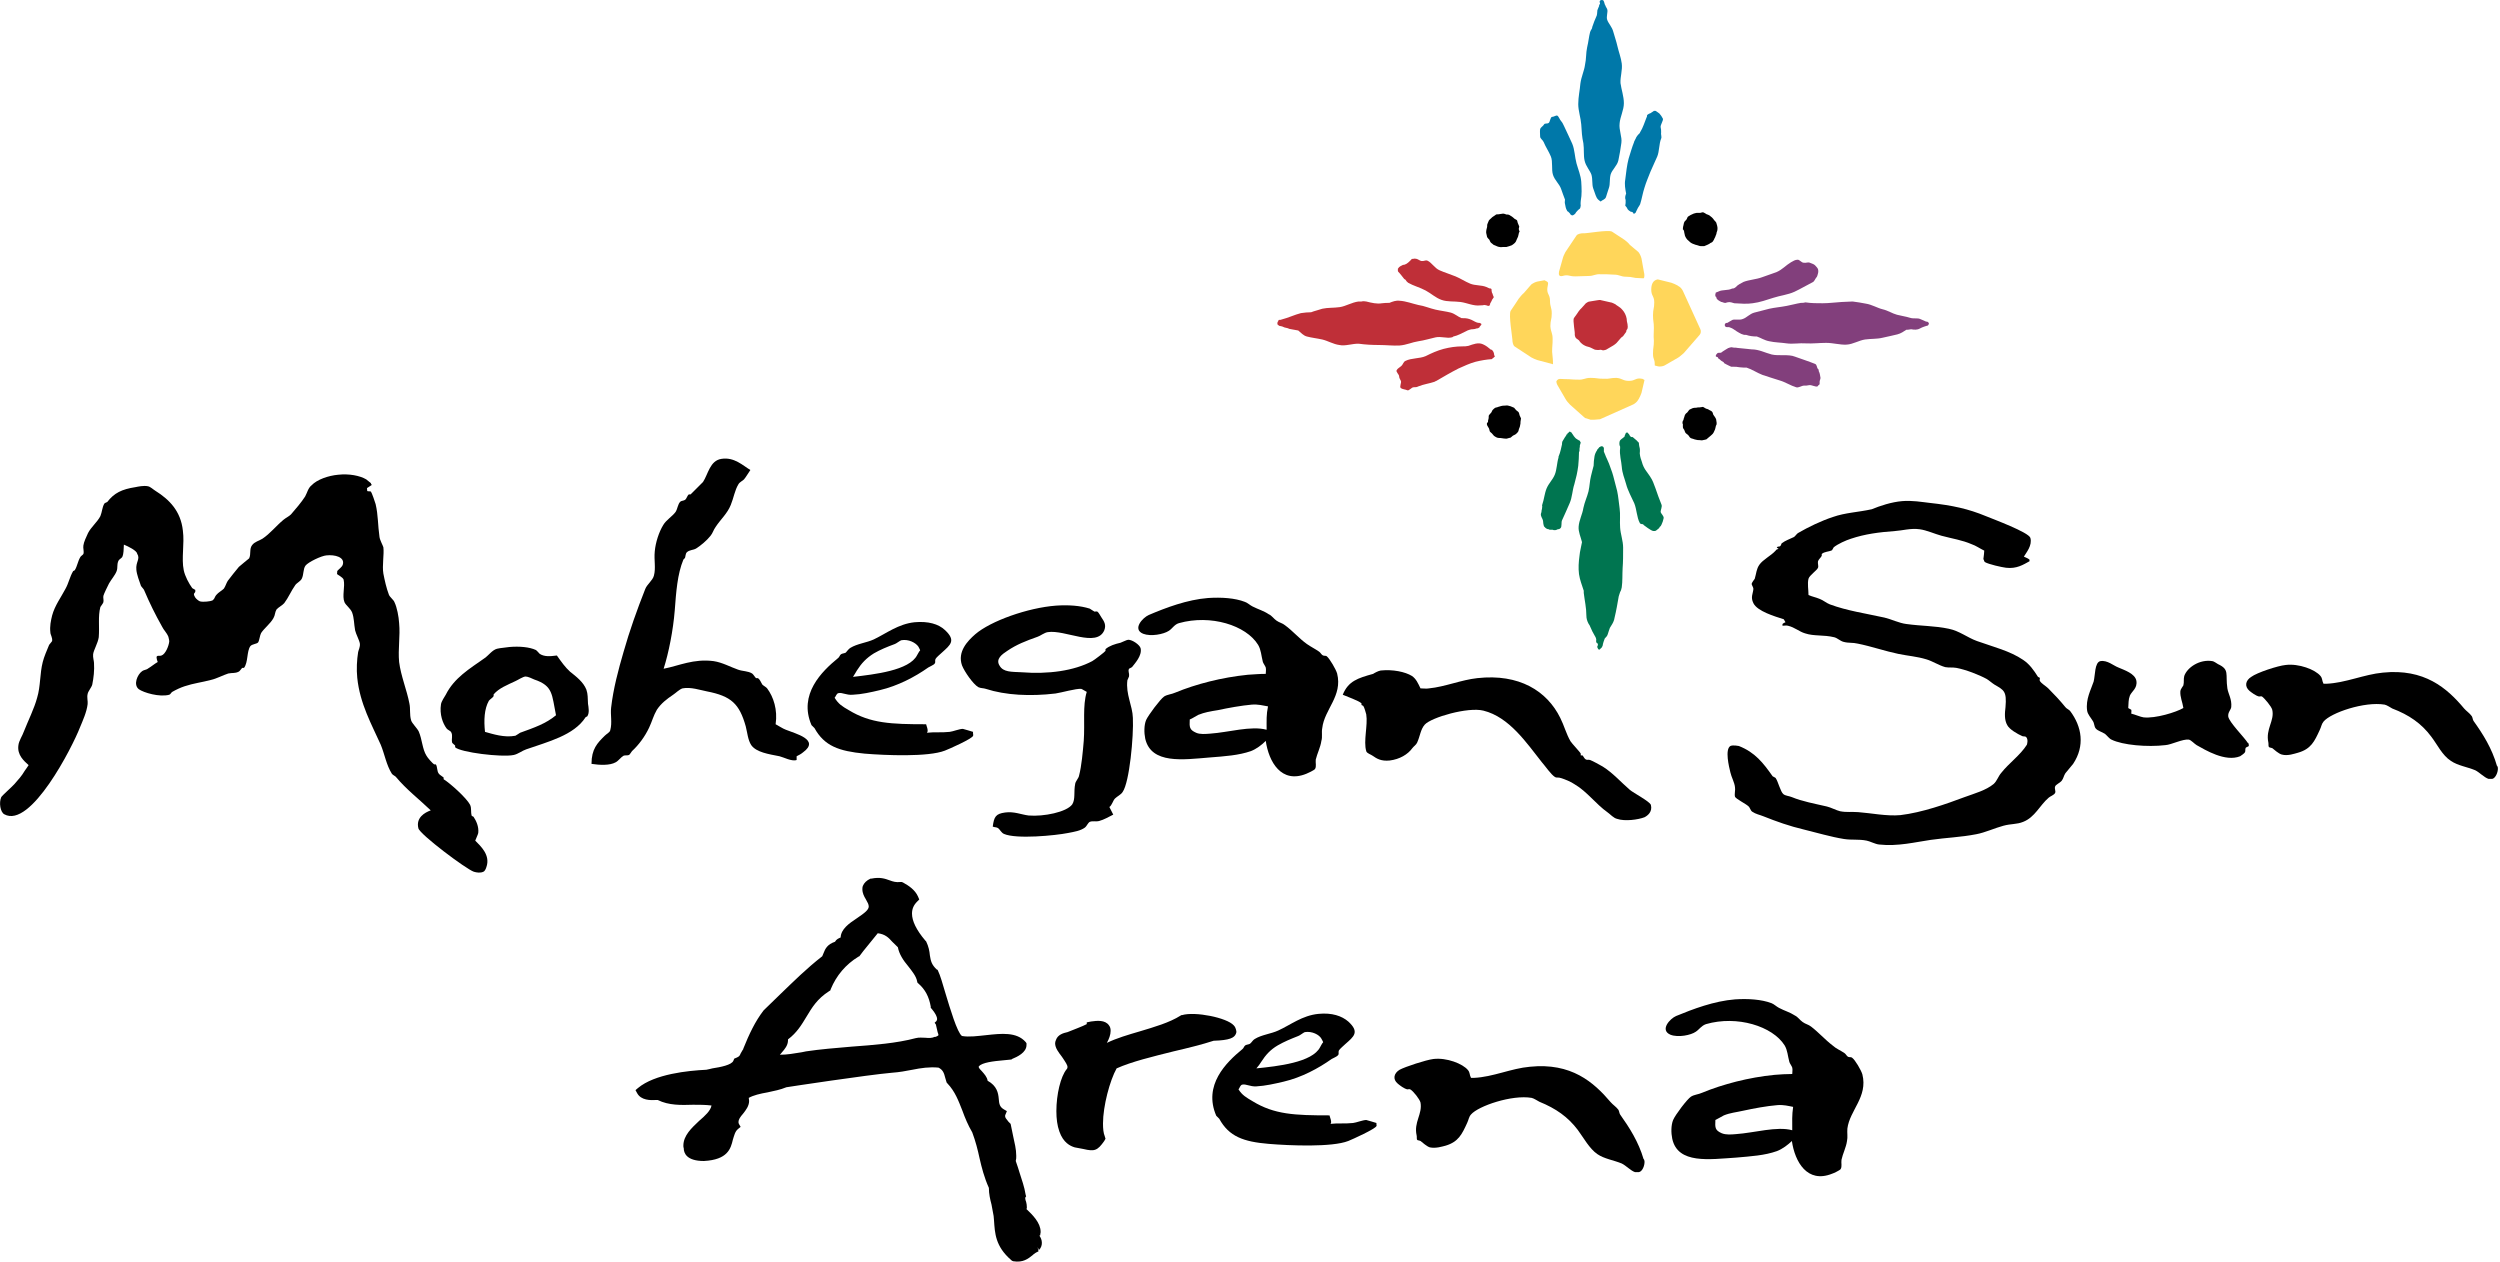 <svg version="1.2" baseProfile="tiny-ps" xmlns="http://www.w3.org/2000/svg" viewBox="0 0 200 101" width="200" height="101">
	<title>KovZpZA6taIA-svg</title>
	<style>
		tspan { white-space:pre }
		.shp0 { fill: #000000 } 
		.shp1 { fill: #ffd65a } 
		.shp2 { fill: #0078a9 } 
		.shp3 { fill: #bf2f38 } 
		.shp4 { fill: #007550 } 
		.shp5 { fill: #823f7c } 
	</style>
	<g >
		<g >
			<g >
				<path fill-rule="evenodd" class="shp0" d="M83.15 98.85C83.25 98.99 83.35 99.19 83.35 99.43C83.35 99.64 83.28 99.84 83.11 100.01C83.11 100.01 83.08 99.91 83.01 99.77C83.04 99.94 83.08 100.11 83.08 100.11C82.91 100.18 82.74 100.28 82.6 100.42C82.26 100.69 81.85 101.03 81.06 100.9L80.96 100.86L80.89 100.8C79.62 99.7 79.59 98.65 79.52 97.62L79.49 97.28L79.32 96.36C79.21 95.95 79.11 95.51 79.11 95.03C78.74 94.21 78.53 93.39 78.36 92.64C78.22 91.99 78.05 91.31 77.78 90.59C77.44 90.01 77.2 89.43 76.99 88.85C76.68 88.07 76.41 87.32 75.79 86.67L75.73 86.6L75.62 86.23C75.52 85.82 75.42 85.58 75.08 85.41C74.36 85.34 73.68 85.44 72.99 85.58C72.48 85.68 71.93 85.78 71.35 85.82C69.4 85.99 63.15 86.94 62.91 86.98C62.43 87.18 61.91 87.28 61.4 87.39C60.82 87.49 60.27 87.62 59.9 87.83C59.9 87.9 59.93 88 59.93 88.07C59.93 88.48 59.66 88.82 59.45 89.09C59.21 89.36 59.08 89.57 59.08 89.74C59.08 89.81 59.08 89.84 59.11 89.91L59.25 90.15L59.04 90.32C58.8 90.52 58.74 90.83 58.63 91.17C58.46 91.89 58.22 92.78 56.31 92.88C54.91 92.88 54.7 92.23 54.7 91.86C54.67 91.79 54.67 91.72 54.67 91.65C54.67 90.83 55.35 90.22 55.93 89.67C56.41 89.26 56.85 88.85 56.92 88.44C56.44 88.38 55.93 88.38 55.45 88.38C54.5 88.41 53.5 88.44 52.62 88C52.58 88 52.51 88 52.51 88C52.03 88.03 51.28 88.03 50.97 87.45L50.84 87.21L51.04 87.04C52.38 85.92 55.04 85.65 56.51 85.58C56.55 85.58 56.99 85.47 56.99 85.47C57.64 85.37 58.53 85.2 58.67 84.86L58.74 84.69L58.91 84.62C59.15 84.52 59.18 84.45 59.25 84.28L59.44 83.95C59.95 82.68 60.42 81.71 61.06 80.87L61.09 80.83L62.46 79.5C63.49 78.51 64.51 77.49 65.78 76.5C65.81 76.43 65.88 76.26 65.88 76.26C66.02 75.89 66.19 75.55 66.8 75.34C66.91 75.14 67.08 75.07 67.25 75C67.28 74.32 67.93 73.87 68.55 73.46C69.2 73.02 69.5 72.78 69.5 72.51C69.5 72.44 69.47 72.34 69.44 72.27L69.26 71.93C69.13 71.72 68.99 71.45 68.99 71.14C68.99 71.08 68.99 70.97 69.03 70.87C69.13 70.63 69.33 70.43 69.64 70.29L69.71 70.29C70.39 70.15 70.8 70.29 71.18 70.43C71.45 70.53 71.69 70.6 72.03 70.56L72.14 70.56L72.24 70.6C72.68 70.84 73.2 71.18 73.44 71.72L73.54 71.96L73.37 72.13C73.09 72.41 72.96 72.71 72.96 73.09C72.96 73.67 73.3 74.39 74.02 75.24L74.09 75.31C74.29 75.72 74.36 76.09 74.39 76.43C74.46 76.88 74.53 77.18 74.94 77.56L75.01 77.59L75.04 77.66C75.21 78 75.42 78.72 75.66 79.54C75.97 80.56 76.58 82.64 76.96 82.88C77.54 82.98 78.22 82.88 78.91 82.81C80.1 82.68 81.33 82.54 82.05 83.36L82.12 83.46L82.12 83.6C82.12 84.21 81.37 84.55 80.96 84.72L80.92 84.76L80.21 84.83C79.52 84.89 78.56 85 78.32 85.3L78.29 85.34C78.29 85.44 78.46 85.61 78.56 85.71C78.74 85.92 78.97 86.16 79.01 86.46C79.76 86.87 79.86 87.45 79.9 87.9C79.93 88.31 79.97 88.55 80.31 88.75L80.55 88.89L80.44 89.16C80.41 89.19 80.41 89.26 80.41 89.3C80.41 89.4 80.48 89.5 80.68 89.74L80.85 89.91L81.06 90.93C81.16 91.41 81.3 91.92 81.3 92.47C81.3 92.61 81.3 92.74 81.26 92.88C81.3 92.95 81.57 93.83 81.57 93.83C81.74 94.38 81.95 94.93 82.05 95.57L82.09 95.71L82.02 95.81C82.02 95.81 82.02 95.85 82.02 95.88C82.02 95.95 82.05 96.05 82.09 96.15C82.12 96.26 82.15 96.43 82.15 96.6C82.15 96.67 82.12 96.7 82.12 96.73C82.6 97.18 83.25 97.83 83.25 98.54C83.25 98.61 83.25 98.68 83.21 98.75C83.25 98.78 83.25 98.82 83.15 98.85ZM59.42 84.01L59.49 83.87L59.44 83.95C59.43 83.97 59.43 83.99 59.42 84.01ZM74.77 81.82L74.91 81.69C74.94 81.65 74.97 81.58 74.97 81.52C74.97 81.35 74.84 81.07 74.53 80.7L74.46 80.63L74.46 80.53C74.32 79.74 74.02 79.16 73.47 78.68L73.4 78.62L73.37 78.51C73.3 78.1 72.96 77.69 72.65 77.29C72.27 76.84 71.93 76.33 71.83 75.78C71.69 75.65 71.38 75.34 71.38 75.34C71.08 75 70.8 74.73 70.22 74.66C70.02 74.9 69.06 76.09 69.06 76.09L68.75 76.5L68.68 76.53C67.66 77.15 66.91 78.04 66.46 79.13L66.43 79.23L66.32 79.3C65.37 79.91 64.96 80.6 64.51 81.35C64.14 81.96 63.76 82.61 63.04 83.15C63.04 83.19 63.04 83.19 63.04 83.22C63.04 83.63 62.77 83.94 62.56 84.18C62.5 84.25 62.46 84.31 62.39 84.38C62.97 84.38 63.52 84.28 64.14 84.18L64.48 84.11C65.61 83.94 66.84 83.84 68.14 83.73C69.91 83.6 71.73 83.46 73.26 83.05C73.54 82.98 73.78 83.02 74.02 83.02C74.32 83.05 74.56 83.05 74.77 82.95L74.84 82.95C75.04 82.88 75.08 82.81 75.08 82.81C75.08 82.78 75.04 82.64 75.01 82.57L74.87 81.96L74.77 81.82Z" />
				<path class="shp0" d="M98.7 82.03C98.15 81.41 95.59 80.9 94.56 81.21L94.5 81.21L94.46 81.24C93.54 81.82 92.34 82.16 91.18 82.51C90.26 82.78 89.33 83.05 88.55 83.43C88.72 83.12 88.85 82.78 88.85 82.47C88.85 82.3 88.82 82.16 88.72 82.03C88.41 81.58 87.76 81.65 87.28 81.72L86.94 81.79C86.94 81.79 86.94 81.86 86.94 81.93C86.63 82.1 85.81 82.4 85.4 82.57C85.06 82.64 84.62 82.78 84.48 83.19C84.44 83.29 84.41 83.36 84.41 83.46C84.41 83.84 84.68 84.18 84.96 84.55C85.26 85 85.4 85.2 85.4 85.37C85.4 85.44 85.37 85.51 85.33 85.54C84.85 86.12 84.51 87.56 84.51 88.89C84.51 89.5 84.58 90.05 84.75 90.52C85.06 91.41 85.61 91.68 85.98 91.79L86.67 91.92C87.56 92.13 87.79 92.06 88.34 91.28L88.44 91.1L88.38 90.9C88.27 90.63 88.24 90.29 88.24 89.88C88.24 88.48 88.79 86.43 89.33 85.47C90.53 84.93 92.24 84.52 93.88 84.11C95.04 83.84 96.17 83.56 97.09 83.26C98.39 83.22 98.74 83.02 98.87 82.71C98.91 82.64 98.91 82.57 98.91 82.51C98.87 82.27 98.8 82.13 98.7 82.03Z" />
				<path fill-rule="evenodd" class="shp0" d="M147.76 91.28C147.69 91.79 147.42 92.3 147.32 92.78C147.28 93.05 147.38 93.32 147.25 93.53C147.18 93.63 146.67 93.87 146.56 93.9C144.58 94.69 143.59 92.95 143.35 91.28C143.04 91.58 142.6 91.92 142.15 92.09C141.16 92.44 140.1 92.5 138.87 92.61C136.79 92.74 134.22 93.15 133.78 91.1C133.68 90.63 133.68 90.01 133.85 89.6C134.02 89.19 134.97 87.93 135.28 87.73C135.56 87.56 135.86 87.56 136.17 87.42C137.81 86.74 139.9 86.19 141.95 85.99C142.5 85.95 142.84 85.92 143.38 85.92C143.38 85.75 143.42 85.58 143.38 85.41C143.35 85.3 143.18 85.07 143.15 84.96C143.01 84.45 143.01 84.04 142.77 83.63C141.81 82.1 138.97 81.21 136.48 81.93C136.1 82.06 135.93 82.37 135.66 82.54C135.28 82.81 134.26 83.02 133.64 82.78C132.75 82.4 133.61 81.48 134.09 81.28C135.42 80.73 137.13 80.08 138.8 79.95C139.83 79.88 140.92 79.95 141.71 80.25C141.91 80.32 142.12 80.53 142.32 80.63C142.77 80.87 143.18 80.97 143.59 81.24C143.83 81.35 144 81.62 144.21 81.76C144.44 81.93 144.68 81.96 144.89 82.13C145.47 82.57 146.02 83.19 146.6 83.63C146.91 83.91 147.21 84.01 147.56 84.25C147.66 84.31 147.76 84.52 147.86 84.55C147.97 84.59 148.1 84.55 148.17 84.62C148.41 84.79 148.89 85.61 148.99 85.95C149.44 87.76 147.97 88.82 147.79 90.29C147.76 90.63 147.83 90.97 147.76 91.28ZM143.45 88.55C143.08 88.48 142.7 88.37 142.19 88.41C141.33 88.48 140.27 88.68 139.49 88.85C138.87 88.99 138.43 89.02 137.91 89.23C137.71 89.33 137.44 89.5 137.23 89.6C137.2 90.22 137.2 90.42 137.74 90.66C138.09 90.8 138.5 90.76 138.87 90.73C140.34 90.63 142.15 90.08 143.38 90.42C143.38 89.67 143.35 89.23 143.45 88.55Z" />
				<path fill-rule="evenodd" class="shp0" d="M110.12 90.08C110.02 90.32 108.21 91.14 107.86 91.28C106.56 91.79 103.18 91.65 101.5 91.51C99.49 91.34 98.32 90.93 97.54 89.5C97.5 89.47 97.33 89.3 97.3 89.26C96.24 86.81 98.09 85 99.38 83.94C99.49 83.87 99.52 83.7 99.62 83.63C99.73 83.56 99.9 83.56 100 83.5C100.14 83.39 100.24 83.19 100.38 83.12C100.92 82.78 101.68 82.71 102.26 82.44C103.25 81.99 104.17 81.24 105.47 81.11C106.56 81 107.35 81.28 107.86 81.72C108.79 82.57 108.31 82.92 107.62 83.53C107.52 83.63 107.18 83.91 107.11 84.04C107.04 84.21 107.15 84.28 107.04 84.42C106.97 84.52 106.63 84.66 106.53 84.72C105.47 85.47 104.14 86.19 102.7 86.53C101.98 86.7 101.23 86.87 100.51 86.91C100 86.94 99.69 86.7 99.38 86.77C99.21 86.81 99.18 87.04 99.08 87.15C99.38 87.62 99.69 87.79 100.21 88.1C101.95 89.16 103.56 89.23 106.36 89.23C106.36 89.3 106.6 89.81 106.43 89.91C107.01 89.84 107.59 89.91 108.24 89.84C108.51 89.81 109.03 89.6 109.3 89.6C109.47 89.64 109.88 89.77 110.12 89.84C110.09 89.91 110.15 90.05 110.12 90.08ZM100.51 85.47C102.19 85.3 104.99 85 105.61 83.77C105.64 83.73 105.78 83.43 105.85 83.39C105.88 83.39 105.71 83.09 105.71 83.09C105.54 82.78 104.96 82.47 104.38 82.57C104.27 82.61 103.97 82.85 103.86 82.88C103.25 83.12 102.74 83.33 102.22 83.63C101.64 83.97 101.26 84.38 100.89 84.96C100.79 85.13 100.68 85.27 100.51 85.47Z" />
				<path class="shp0" d="M114.67 84.72C115.73 84.59 117.03 85.1 117.44 85.61C117.61 85.82 117.54 85.95 117.68 86.23C117.68 86.23 117.88 86.23 117.91 86.23C119.45 86.16 120.89 85.47 122.39 85.34C125.71 85 127.49 86.57 128.85 88.17C129.03 88.38 129.3 88.55 129.47 88.78C129.54 88.89 129.54 89.06 129.61 89.16C130.36 90.22 131.08 91.34 131.49 92.74C131.49 92.67 131.56 92.84 131.56 92.88C131.59 93.25 131.38 93.73 131.11 93.77C131.04 93.77 130.87 93.77 130.8 93.77C130.46 93.66 130.09 93.25 129.74 93.08C129.09 92.81 128.34 92.71 127.79 92.33C127.15 91.89 126.7 91.04 126.22 90.39C125.44 89.36 124.48 88.68 123.15 88.14C123.01 88.07 122.7 87.86 122.53 87.83C120.96 87.56 118.26 88.48 117.68 89.16C117.5 89.36 117.5 89.57 117.37 89.84C116.96 90.73 116.68 91.34 115.66 91.65C115.38 91.72 114.87 91.89 114.39 91.79C114.15 91.72 113.81 91.41 113.64 91.28C113.57 91.24 113.47 91.24 113.4 91.21C113.3 91.14 113.37 90.97 113.33 90.83C113.09 89.77 113.81 89.13 113.64 88.2C113.57 87.93 113.06 87.28 112.82 87.15C112.75 87.11 112.65 87.15 112.58 87.15C112.31 87.08 112 86.84 111.83 86.7C111.38 86.33 111.52 85.85 111.97 85.58C112.41 85.34 114.09 84.79 114.67 84.72Z" />
			</g>
			<g >
				<g >
					<path fill-rule="evenodd" class="shp0" d="M105.71 59.27C105.64 59.78 105.37 60.29 105.26 60.77C105.23 61.04 105.33 61.32 105.2 61.52C105.13 61.62 104.62 61.86 104.51 61.9C102.5 62.72 101.5 60.94 101.26 59.27C100.96 59.58 100.51 59.92 100.07 60.09C99.08 60.43 98.02 60.5 96.75 60.6C94.67 60.77 92.1 61.15 91.62 59.1C91.52 58.62 91.52 58.01 91.69 57.6C91.86 57.22 92.82 55.93 93.13 55.72C93.4 55.55 93.71 55.55 94.02 55.41C95.66 54.73 97.74 54.19 99.83 53.98C100.38 53.95 100.72 53.91 101.26 53.91C101.26 53.74 101.3 53.57 101.26 53.4C101.23 53.3 101.06 53.06 101.03 52.96C100.89 52.41 100.89 52 100.65 51.59C99.69 50.02 96.85 49.14 94.32 49.85C93.95 49.95 93.78 50.3 93.5 50.47C93.09 50.74 92.07 50.94 91.45 50.7C90.56 50.33 91.42 49.41 91.9 49.2C93.26 48.62 94.97 47.97 96.65 47.84C97.71 47.77 98.8 47.84 99.59 48.15C99.79 48.21 100 48.42 100.21 48.52C100.68 48.76 101.09 48.86 101.5 49.14C101.74 49.24 101.91 49.51 102.12 49.65C102.36 49.82 102.6 49.85 102.8 50.02C103.42 50.47 103.93 51.08 104.55 51.52C104.89 51.76 105.2 51.9 105.54 52.14C105.64 52.21 105.74 52.41 105.85 52.44C105.95 52.48 106.09 52.44 106.15 52.51C106.39 52.72 106.87 53.54 106.97 53.88C107.42 55.69 105.95 56.74 105.78 58.25C105.71 58.59 105.81 58.96 105.71 59.27ZM101.44 56.51C101.03 56.44 100.65 56.33 100.14 56.37C99.32 56.44 98.22 56.64 97.44 56.81C96.82 56.91 96.38 56.98 95.86 57.19C95.66 57.29 95.42 57.46 95.18 57.56C95.15 58.18 95.15 58.38 95.69 58.62C96 58.76 96.44 58.72 96.82 58.69C98.29 58.59 100.07 58.04 101.33 58.38C101.33 57.63 101.3 57.19 101.44 56.51Z" />
					<path class="shp0" d="M110.46 53.64C111.42 53.54 112.41 53.74 112.96 54.08C113.3 54.32 113.44 54.66 113.64 55.07C113.85 55.07 114.12 55.11 114.32 55.07C115.62 54.94 116.89 54.39 118.19 54.25C121.54 53.88 123.76 55.28 124.82 57.43C125.13 58.04 125.3 58.72 125.64 59.3C125.74 59.47 126.43 60.19 126.46 60.29L126.46 60.43L126.6 60.43C126.67 60.5 126.74 60.67 126.84 60.74C127.01 60.84 127.01 60.74 127.21 60.8C127.49 60.91 127.9 61.15 128.21 61.32C129.03 61.83 129.68 62.58 130.39 63.19C130.67 63.43 131.97 64.11 132.07 64.39C132.21 64.93 131.83 65.24 131.56 65.38C131.04 65.58 129.98 65.72 129.37 65.51C129.09 65.45 128.82 65.14 128.62 65C127.66 64.32 126.97 63.33 125.98 62.75C125.68 62.54 125.2 62.34 124.85 62.24C124.68 62.17 124.55 62.24 124.41 62.17C124.07 61.96 123.62 61.28 123.35 60.98C122.15 59.47 120.75 57.36 118.67 56.85C117.44 56.54 114.5 57.39 113.98 57.97C113.64 58.35 113.61 58.89 113.37 59.41C113.3 59.58 113.09 59.71 112.99 59.85C112.62 60.36 111.97 60.74 111.18 60.84C110.5 60.91 110.15 60.7 109.81 60.46C109.68 60.36 109.33 60.26 109.3 60.09C109.06 59.3 109.44 58.01 109.3 57.15C109.26 57.02 109.16 56.61 109.06 56.47L108.92 56.4L108.92 56.27C108.72 56.06 107.73 55.72 107.42 55.58C107.86 54.49 108.62 54.25 109.85 53.91C109.95 53.84 110.26 53.67 110.46 53.64Z" />
					<path class="shp0" d="M182.84 53.2C183.9 53.06 185.23 53.57 185.64 54.08C185.81 54.29 185.74 54.42 185.88 54.7C185.88 54.7 186.09 54.7 186.12 54.7C187.66 54.63 189.13 53.95 190.63 53.81C193.95 53.47 195.76 55.04 197.13 56.68C197.3 56.88 197.57 57.05 197.74 57.29C197.81 57.39 197.81 57.56 197.88 57.67C198.63 58.72 199.35 59.85 199.76 61.28C199.76 61.21 199.83 61.38 199.83 61.42C199.86 61.79 199.62 62.27 199.38 62.31C199.32 62.31 199.15 62.31 199.08 62.31C198.74 62.2 198.36 61.79 198.02 61.62C197.37 61.35 196.62 61.25 196.07 60.87C195.38 60.43 194.97 59.54 194.5 58.93C193.71 57.87 192.72 57.19 191.38 56.68C191.25 56.61 190.94 56.4 190.77 56.37C189.16 56.1 186.46 57.02 185.88 57.73C185.71 57.94 185.71 58.14 185.57 58.42C185.16 59.3 184.89 59.92 183.83 60.22C183.56 60.29 183.01 60.5 182.53 60.36C182.29 60.29 181.95 59.99 181.78 59.85C181.71 59.82 181.61 59.82 181.54 59.78C181.44 59.71 181.5 59.54 181.47 59.41C181.23 58.31 181.98 57.67 181.78 56.78C181.71 56.51 181.16 55.86 180.96 55.72C180.89 55.69 180.79 55.72 180.72 55.72C180.44 55.65 180.14 55.41 179.97 55.28C179.52 54.9 179.66 54.42 180.1 54.15C180.55 53.81 182.22 53.26 182.84 53.2Z" />
					<path class="shp0" d="M168.03 52.89C168.58 52.79 169.09 53.26 169.47 53.4C169.95 53.61 170.8 53.88 170.91 54.46C171.01 55.07 170.53 55.31 170.39 55.65C170.26 55.99 170.29 56.27 170.26 56.64C170.29 56.68 170.46 56.74 170.5 56.78C170.53 56.85 170.5 57.02 170.5 57.09C170.77 57.15 171.25 57.36 171.49 57.39C172.44 57.49 174.09 56.98 174.67 56.64C174.6 56.16 174.39 55.75 174.43 55.28C174.43 55.17 174.63 54.9 174.67 54.83C174.74 54.53 174.67 54.36 174.74 54.08C174.97 53.4 175.97 52.72 176.99 52.89C177.09 52.89 177.37 53.09 177.44 53.13C178.39 53.57 178.02 53.91 178.19 55.07C178.26 55.52 178.56 55.93 178.5 56.57C178.46 56.81 178.22 56.98 178.26 57.32C178.32 57.77 179.56 59 179.83 59.44C179.86 59.37 179.93 59.61 179.9 59.68C179.9 59.71 179.69 59.78 179.66 59.82C179.59 59.95 179.66 60.09 179.59 60.19C179.56 60.26 179.28 60.46 179.21 60.5C178.02 60.98 176.41 59.99 175.73 59.61C175.56 59.51 175.28 59.2 175.11 59.17C174.63 59.1 173.71 59.58 173.23 59.61C171.79 59.78 169.81 59.61 168.92 59.17C168.75 59.1 168.55 58.83 168.41 58.72C168.17 58.55 167.83 58.48 167.66 58.28C167.52 58.11 167.56 57.87 167.42 57.67C167.28 57.43 167.01 57.15 166.97 56.85C166.84 55.93 167.28 55.17 167.49 54.53C167.62 54.05 167.56 52.99 168.03 52.89Z" />
					<path fill-rule="evenodd" class="shp0" d="M77.85 58.86C77.78 59.1 75.93 59.92 75.59 60.05C74.26 60.57 70.84 60.43 69.16 60.29C67.11 60.09 65.95 59.68 65.16 58.25C65.13 58.21 64.96 58.04 64.92 58.01C63.86 55.55 65.74 53.71 67.04 52.65C67.15 52.58 67.18 52.41 67.28 52.34C67.38 52.27 67.56 52.27 67.66 52.21C67.76 52.1 67.9 51.9 68.03 51.83C68.58 51.49 69.33 51.42 69.91 51.15C70.91 50.67 71.86 49.92 73.16 49.78C74.26 49.68 75.08 49.92 75.59 50.4C76.51 51.25 76.03 51.59 75.35 52.21C75.25 52.31 74.91 52.58 74.84 52.72C74.77 52.89 74.87 52.96 74.77 53.09C74.7 53.2 74.36 53.33 74.26 53.4C73.2 54.15 71.83 54.87 70.39 55.21C69.68 55.38 68.92 55.55 68.21 55.58C67.69 55.62 67.38 55.38 67.08 55.45C66.91 55.48 66.87 55.72 66.77 55.82C67.08 56.33 67.38 56.51 67.9 56.81C69.64 57.87 71.28 57.94 74.09 57.94C74.09 58.01 74.32 58.48 74.15 58.62C74.74 58.55 75.32 58.62 75.97 58.55C76.24 58.52 76.75 58.31 77.03 58.31C77.2 58.35 77.61 58.48 77.85 58.55C77.81 58.62 77.88 58.76 77.85 58.86ZM68.24 54.15C69.95 53.95 72.75 53.64 73.37 52.41C73.4 52.38 73.54 52.07 73.61 52.04C73.64 52.04 73.47 51.73 73.47 51.73C73.26 51.42 72.68 51.11 72.1 51.22C72 51.25 71.69 51.49 71.59 51.52C70.94 51.76 70.43 51.97 69.91 52.27C69.3 52.65 68.92 53.06 68.55 53.64C68.44 53.81 68.38 53.95 68.24 54.15Z" />
					<path class="shp0" d="M84.48 48.45C85.47 48.38 86.43 48.45 87.18 48.69C87.25 48.73 87.49 48.9 87.56 48.93C87.62 48.93 87.73 48.9 87.79 48.93C87.9 49 88.03 49.27 88.1 49.37C88.34 49.72 88.51 49.99 88.34 50.43C87.73 51.83 85.2 50.36 83.83 50.57C83.56 50.6 83.21 50.88 83.01 50.94C82.05 51.28 81.33 51.56 80.58 52.07C80.17 52.34 79.62 52.72 79.97 53.26C80.27 53.78 80.92 53.74 81.71 53.78C83.86 53.95 85.91 53.67 87.38 52.89C87.52 52.82 88.41 52.14 88.44 52.07L88.44 51.93C88.75 51.66 89.2 51.52 89.64 51.42C89.74 51.39 90.15 51.18 90.26 51.18C90.6 51.18 91.18 51.59 91.25 51.86C91.38 52.44 90.8 53.06 90.56 53.37C90.53 53.4 90.36 53.47 90.32 53.5C90.22 53.74 90.36 53.78 90.32 54.12L90.19 54.42C90.05 55.55 90.6 56.44 90.63 57.43C90.7 58.89 90.36 62.58 89.81 63.36C89.68 63.57 89.37 63.71 89.2 63.88C89.03 64.05 88.96 64.42 88.75 64.56C88.75 64.56 89.03 65.1 89.06 65.17C88.72 65.34 88.31 65.58 87.93 65.68C87.66 65.75 87.42 65.65 87.18 65.75C87.04 65.82 86.91 66.13 86.8 66.2C86.43 66.47 85.95 66.54 85.44 66.64C84.44 66.84 81.3 67.15 80.31 66.71C80.1 66.61 80 66.37 79.86 66.26C79.73 66.16 79.59 66.2 79.42 66.13C79.52 65.34 79.66 65.1 80.41 65C81.13 64.9 81.71 65.17 82.29 65.24C83.49 65.34 85.33 64.97 85.78 64.35C86.05 63.91 85.88 63.36 86.02 62.68C86.05 62.51 86.29 62.24 86.32 62.07C86.53 61.28 86.63 60.09 86.7 59.27C86.8 57.84 86.6 56.47 86.94 55.35C86.84 55.31 86.6 55.14 86.5 55.11C86.09 55.07 84.92 55.41 84.44 55.48C82.43 55.72 80.44 55.62 78.87 55.11C78.67 55.04 78.46 55.07 78.26 54.97C77.85 54.73 77.16 53.74 76.96 53.23C76.58 52.14 77.4 51.28 78.02 50.74C79.25 49.68 82.22 48.62 84.48 48.45Z" />
					<path class="shp0" d="M152.17 40.09C152.96 40.02 153.74 40.16 154.36 40.23C156.21 40.43 157.47 40.71 158.87 41.29C159.45 41.53 162.29 42.58 162.43 43.03C162.6 43.64 162.09 44.22 161.91 44.53C162.09 44.63 162.19 44.63 162.36 44.77L162.36 44.9C161.85 45.18 161.33 45.52 160.48 45.42C160.14 45.38 159.08 45.14 158.8 44.97C158.7 44.9 158.74 44.8 158.67 44.73C158.7 44.46 158.74 44.22 158.74 44.05C158.39 43.88 158.05 43.64 157.74 43.54C156.96 43.2 156.21 43.1 155.32 42.86C154.8 42.72 154.12 42.41 153.57 42.34C152.85 42.24 152.17 42.45 151.62 42.48C150.29 42.58 149.2 42.72 148.07 43.1C147.66 43.23 147.04 43.51 146.7 43.78C146.67 43.81 146.6 43.98 146.56 44.02C146.29 44.15 145.95 44.12 145.74 44.32L145.74 44.46C145.71 44.56 145.47 44.77 145.44 44.9C145.4 45.07 145.5 45.28 145.44 45.42C145.37 45.62 144.75 46.03 144.68 46.3C144.58 46.68 144.68 47.19 144.68 47.6C144.99 47.74 145.23 47.77 145.57 47.91C145.85 48.01 146.12 48.25 146.39 48.35C147.76 48.86 149.23 49.07 150.77 49.41C151.32 49.54 151.93 49.85 152.51 49.92C153.74 50.09 154.77 50.06 155.9 50.3C156.75 50.47 157.4 51.01 158.15 51.28C159.49 51.76 160.79 52.07 161.85 52.79C162.36 53.13 162.7 53.61 163.04 54.15L163.18 54.22C163.21 54.29 163.15 54.36 163.18 54.46C163.32 54.7 163.66 54.87 163.86 55.07C164.34 55.55 164.79 56.03 165.23 56.57C165.3 56.68 165.54 56.78 165.61 56.88C166.56 58.14 166.8 59.68 165.85 61.11C165.64 61.38 165.44 61.59 165.23 61.86C165.09 62.07 165.09 62.27 164.92 62.48C164.82 62.61 164.44 62.78 164.41 62.92C164.34 63.09 164.48 63.3 164.41 63.43C164.34 63.6 164 63.71 163.9 63.81C163.18 64.42 162.8 65.38 161.85 65.75C161.33 65.96 160.89 65.89 160.27 66.06C159.62 66.23 158.8 66.61 158.09 66.74C156.85 66.98 155.73 67.01 154.46 67.19C153.26 67.36 151.83 67.73 150.32 67.56C150.02 67.53 149.57 67.29 149.33 67.25C148.68 67.12 148.17 67.22 147.52 67.12C146.46 66.95 145.33 66.61 144.34 66.37C143.15 66.09 142.12 65.72 141.09 65.31C140.75 65.17 140.48 65.14 140.17 64.93C140.03 64.83 140 64.59 139.86 64.49C139.69 64.32 138.87 63.91 138.8 63.74C138.74 63.53 138.84 63.19 138.8 62.99C138.77 62.61 138.5 62.14 138.43 61.79C138.32 61.35 137.98 59.95 138.43 59.68C138.63 59.58 139.11 59.68 139.11 59.68C140.41 60.19 141.06 61.04 141.81 62.1C141.85 62.14 142.02 62.2 142.05 62.24C142.26 62.54 142.43 63.33 142.67 63.53C142.84 63.67 143.11 63.67 143.35 63.77C144.17 64.11 145.16 64.29 146.15 64.52C146.46 64.59 146.91 64.83 147.21 64.9C147.73 65 148.1 64.93 148.65 64.97C149.64 65.04 150.94 65.31 152.03 65.21C153.78 65 155.69 64.32 157.16 63.77C157.98 63.47 158.87 63.23 159.49 62.72C159.76 62.48 159.86 62.1 160.1 61.83C160.72 61.04 161.61 60.43 162.15 59.58C162.15 59.58 162.29 59.17 162.09 58.96C162.02 58.89 161.88 58.93 161.78 58.89C161.4 58.72 160.75 58.35 160.58 58.01C160.34 57.6 160.38 57.05 160.44 56.57C160.55 55.28 160.31 55.21 159.56 54.77C159.38 54.66 159.11 54.42 158.94 54.32C158.32 53.98 157.26 53.57 156.51 53.43C156.14 53.37 155.97 53.43 155.62 53.37C155.11 53.23 154.6 52.89 154.12 52.75C153.33 52.51 152.68 52.48 151.86 52.31C150.84 52.1 149.64 51.69 148.62 51.49C148.21 51.39 147.9 51.46 147.49 51.35C147.21 51.28 147.01 51.05 146.74 50.98C145.88 50.77 145.13 50.91 144.41 50.67C143.93 50.53 143.59 50.19 143.04 50.06C142.91 50.02 142.74 50.06 142.6 50.06L142.6 49.92C142.67 49.85 142.74 49.82 142.84 49.78L142.7 49.54C141.98 49.31 140.58 48.9 140.27 48.25C140.03 47.77 140.24 47.5 140.27 47.12C140.27 46.95 140.1 46.78 140.14 46.68C140.14 46.64 140.34 46.34 140.38 46.3C140.51 45.86 140.51 45.52 140.75 45.18C141.03 44.77 141.68 44.46 142.05 44.05C142.12 43.95 142.15 43.95 142.29 43.91C142.29 43.91 142.12 43.81 142.15 43.78C142.22 43.71 142.29 43.74 142.39 43.71C142.46 43.68 142.5 43.54 142.53 43.47C142.84 43.23 143.18 43.13 143.52 42.96C143.62 42.89 143.73 42.72 143.83 42.65C144.65 42.17 145.71 41.66 146.63 41.36C147.62 41.01 148.65 40.98 149.74 40.74C150.39 40.47 151.32 40.16 152.17 40.09Z" />
					<path class="shp0" d="M27.04 37.98C27.93 37.88 28.79 38.05 29.3 38.35C29.4 38.42 29.54 38.56 29.68 38.66C29.64 38.69 29.74 38.76 29.74 38.8L29.37 39.04C29.33 39.1 29.4 39.21 29.37 39.27C29.44 39.34 29.61 39.27 29.68 39.34C29.74 39.41 30.02 40.2 30.05 40.33C30.26 41.22 30.22 42 30.36 42.96C30.39 43.2 30.63 43.64 30.67 43.78C30.74 44.36 30.56 45.25 30.67 45.89C30.77 46.41 30.91 47.05 31.11 47.57C31.18 47.77 31.49 47.98 31.56 48.18C31.76 48.59 31.9 49.34 31.93 49.85C32.03 50.88 31.83 51.93 31.93 52.96C32.07 54.08 32.55 55.21 32.75 56.27C32.85 56.71 32.75 57.15 32.89 57.63C32.96 57.87 33.37 58.25 33.5 58.52C33.78 59.17 33.78 59.92 34.12 60.46C34.19 60.6 34.6 61.08 34.74 61.15L34.87 61.15C35.01 61.38 34.94 61.69 35.11 61.9C35.18 62 35.38 62.1 35.49 62.2L35.49 62.34C36 62.65 37.33 63.84 37.61 64.39C37.74 64.69 37.64 64.93 37.74 65.27L37.88 65.34C38.09 65.65 38.32 66.13 38.26 66.64C38.22 66.81 38.09 67.05 38.02 67.25C38.46 67.7 39.25 68.41 38.91 69.37C38.87 69.51 38.77 69.71 38.67 69.74C38.43 69.85 38.15 69.81 37.91 69.74C37.3 69.54 33.57 66.74 33.47 66.26C33.26 65.41 33.98 65 34.46 64.83C33.5 63.91 32.51 63.16 31.66 62.14C31.59 62.07 31.42 62 31.35 61.9C30.91 61.21 30.77 60.33 30.46 59.58C29.74 57.97 28.79 56.3 28.58 54.22C28.51 53.54 28.55 52.79 28.65 52.17C28.68 52 28.82 51.76 28.79 51.49C28.75 51.22 28.48 50.74 28.41 50.43C28.31 49.89 28.34 49.48 28.17 49C28.03 48.66 27.69 48.45 27.56 48.18C27.35 47.67 27.62 46.95 27.49 46.37C27.42 46.17 26.97 45.96 26.97 45.93C26.94 45.86 27.01 45.72 26.97 45.69C27.11 45.52 27.35 45.38 27.42 45.18C27.62 44.56 26.77 44.36 26.12 44.43C25.71 44.46 24.65 44.97 24.44 45.25C24.24 45.52 24.31 45.96 24.14 46.3C24.03 46.51 23.73 46.64 23.62 46.81C23.28 47.29 23.08 47.8 22.74 48.25C22.6 48.42 22.26 48.59 22.12 48.76C21.98 49 22.02 49.2 21.88 49.44C21.64 49.89 21.16 50.23 20.89 50.64C20.79 50.81 20.75 51.25 20.65 51.39C20.55 51.52 20.17 51.52 20.03 51.69C19.73 52.1 19.86 52.99 19.52 53.43L19.38 53.43C19.32 53.47 19.18 53.71 19.08 53.74C18.8 53.88 18.6 53.81 18.26 53.88C17.85 54.01 17.33 54.29 16.89 54.39C16.14 54.59 15.49 54.66 14.77 54.9C14.46 55 14.09 55.17 13.78 55.35C13.71 55.38 13.64 55.55 13.54 55.58C12.75 55.79 11.49 55.41 11.11 55.14C10.63 54.77 11.01 53.95 11.35 53.71C11.52 53.57 11.69 53.61 11.86 53.47C12.1 53.33 12.38 53.09 12.62 52.96C12.58 52.89 12.48 52.55 12.55 52.51C12.65 52.41 12.75 52.51 12.92 52.44C13.23 52.34 13.5 51.69 13.54 51.32C13.54 51.15 13.47 51.01 13.47 50.94C13.33 50.6 13.09 50.4 12.96 50.12C12.41 49.14 11.97 48.25 11.52 47.19C11.49 47.12 11.32 46.95 11.28 46.88C11.15 46.51 10.94 45.96 10.91 45.59C10.84 44.94 11.25 44.73 10.97 44.29C10.94 44.05 10.26 43.71 9.91 43.57C9.88 43.98 9.91 44.26 9.78 44.56C9.71 44.67 9.54 44.73 9.47 44.87C9.33 45.21 9.44 45.38 9.33 45.69C9.2 46.03 8.89 46.37 8.72 46.68C8.62 46.88 8.31 47.5 8.27 47.67C8.24 47.84 8.31 48.01 8.27 48.18C8.24 48.28 8.07 48.49 8.03 48.56C7.83 49.31 7.97 50.12 7.9 50.98C7.83 51.46 7.49 52 7.45 52.34C7.42 52.58 7.52 52.89 7.52 53.03C7.56 53.64 7.49 54.22 7.38 54.77C7.32 55 7.04 55.31 7.01 55.52C6.94 55.79 7.04 56.1 7.01 56.33C6.94 56.95 6.63 57.63 6.39 58.21C5.81 59.71 2.46 66.33 0.34 65.14C0.03 64.97 -0.1 64.22 0.1 63.77C0.17 63.64 0.99 62.92 1.16 62.72C1.47 62.37 1.74 62.07 1.98 61.66C2.09 61.52 2.19 61.35 2.29 61.21C1.91 60.87 1.37 60.4 1.47 59.64C1.5 59.27 1.81 58.83 1.91 58.52C2.26 57.63 2.74 56.68 2.97 55.82C3.25 54.9 3.18 53.88 3.42 52.96C3.52 52.55 3.76 52 3.93 51.59C3.97 51.52 4.14 51.35 4.17 51.28C4.21 51.01 4.03 50.77 4.03 50.6C3.97 50.09 4.07 49.65 4.17 49.24C4.38 48.45 4.89 47.77 5.23 47.12C5.5 46.64 5.57 46.17 5.85 45.69L5.98 45.62C6.19 45.28 6.22 44.9 6.43 44.56C6.46 44.49 6.63 44.39 6.67 44.32C6.74 44.12 6.63 43.85 6.67 43.64C6.7 43.37 6.91 42.93 7.04 42.65C7.28 42.17 7.79 41.76 8.03 41.29C8.17 40.95 8.17 40.6 8.34 40.3C8.38 40.23 8.51 40.2 8.58 40.16C9.13 39.44 9.74 39.14 10.84 38.97C11.04 38.93 11.49 38.83 11.83 38.9C12.03 38.93 12.27 39.17 12.44 39.27C13.54 39.96 14.46 40.88 14.63 42.45C14.77 43.51 14.5 44.67 14.7 45.62C14.8 46.1 15.11 46.68 15.38 47.05C15.42 47.09 15.59 47.16 15.62 47.19C15.69 47.53 15.35 47.36 15.62 47.8C15.69 47.91 15.9 48.08 16 48.11C16.27 48.18 16.82 48.11 16.99 48.04L17.06 47.98C17.16 47.91 17.2 47.7 17.3 47.6C17.47 47.39 17.74 47.26 17.91 47.09C18.05 46.88 18.09 46.68 18.22 46.47C18.5 46.1 18.8 45.72 19.11 45.35C19.18 45.28 19.93 44.67 19.93 44.67C20.1 44.32 19.93 43.91 20.17 43.61C20.38 43.33 20.72 43.27 20.99 43.1C21.61 42.69 22.09 42.07 22.67 41.59C22.87 41.42 23.11 41.32 23.28 41.15C23.66 40.71 24.1 40.2 24.41 39.72C24.58 39.41 24.65 39.04 24.92 38.83C25.37 38.35 26.29 38.05 27.04 37.98Z" />
					<path class="shp0" d="M57.71 36.71C58.74 36.54 59.45 37.26 60.03 37.6C59.86 37.84 59.69 38.15 59.52 38.35C59.42 38.46 59.18 38.56 59.08 38.73C58.77 39.24 58.7 39.82 58.46 40.4C58.19 41.08 57.64 41.56 57.26 42.14C57.06 42.41 57.03 42.65 56.82 42.89C56.55 43.23 56.07 43.64 55.69 43.88C55.45 44.02 55.15 43.98 54.94 44.19C54.84 44.29 54.84 44.53 54.8 44.63L54.67 44.77C54.19 45.93 54.09 47.36 53.98 48.83C53.85 50.43 53.5 52.21 53.09 53.5C54.32 53.26 55.49 52.68 57.09 52.89C57.78 52.99 58.46 53.37 59.04 53.57C59.42 53.71 59.83 53.67 60.17 53.88C60.27 53.95 60.38 54.15 60.48 54.25L60.62 54.25C60.79 54.32 60.89 54.63 60.99 54.77C61.09 54.87 61.3 54.97 61.37 55.07C61.88 55.75 62.22 56.78 62.05 57.94C62.32 58.08 62.6 58.28 62.87 58.38C63.62 58.69 65.64 59.17 64.24 60.19C64.07 60.33 63.93 60.4 63.73 60.5C63.73 60.53 63.73 60.8 63.73 60.8C63.35 60.94 62.67 60.57 62.36 60.5C61.5 60.33 60.51 60.19 60.1 59.61C59.83 59.2 59.79 58.62 59.66 58.11C59.15 56.3 58.5 55.69 56.55 55.31C56.03 55.21 55.25 54.94 54.6 55.07C54.36 55.14 54.05 55.45 53.85 55.58C53.33 55.93 52.89 56.27 52.55 56.78C52.27 57.26 52.17 57.7 51.93 58.21C51.59 58.93 51.11 59.58 50.56 60.09C50.5 60.16 50.39 60.36 50.32 60.4C50.15 60.46 50.02 60.4 49.88 60.46C49.68 60.57 49.47 60.87 49.26 60.98C48.79 61.25 47.97 61.21 47.32 61.11C47.32 59.92 47.79 59.44 48.38 58.86C48.51 58.72 48.79 58.59 48.82 58.42C48.99 57.8 48.82 57.19 48.89 56.61C49.06 55.11 49.47 53.57 49.88 52.17C50.36 50.47 50.97 48.76 51.62 47.12C51.76 46.75 52.21 46.44 52.31 46.06C52.48 45.45 52.31 44.8 52.38 44.12C52.44 43.4 52.72 42.55 53.06 42C53.3 41.59 53.78 41.32 54.05 40.95C54.22 40.67 54.22 40.33 54.43 40.13C54.5 40.06 54.7 40.06 54.8 39.99C54.94 39.89 54.97 39.65 55.11 39.55L55.25 39.55C55.25 39.55 56.17 38.63 56.24 38.56C56.65 37.94 56.79 36.85 57.71 36.71Z" />
					<path fill-rule="evenodd" class="shp0" d="M46.97 57.32C46.97 57.32 46.84 57.36 46.84 57.39C45.91 58.83 43.83 59.34 42.09 59.95C41.78 60.05 41.44 60.33 41.09 60.4C40.14 60.6 36.82 60.19 36.41 59.78L36.41 59.64C36.38 59.61 36.17 59.44 36.17 59.41C36.1 59.1 36.24 58.86 36.1 58.59C36.07 58.48 35.79 58.38 35.73 58.28C35.42 57.87 35.15 57.15 35.28 56.33C35.32 56.1 35.56 55.75 35.66 55.58C36.34 54.22 37.57 53.5 38.77 52.65C39.08 52.44 39.38 52 39.76 51.9C40.03 51.83 40.55 51.8 40.75 51.76C41.54 51.69 42.36 51.76 42.87 52C42.94 52.04 43.11 52.24 43.18 52.31C43.56 52.55 44 52.51 44.55 52.44C44.89 52.92 45.2 53.37 45.61 53.74C46.09 54.12 46.67 54.56 46.91 55.17C47.04 55.55 47.01 55.82 47.04 56.3C47.08 56.57 47.18 57.05 46.97 57.32ZM44.48 57.22C44.14 55.58 44.27 54.87 42.74 54.36C42.6 54.29 42.22 54.12 42.05 54.12C41.85 54.12 41.4 54.42 41.23 54.49C40.58 54.8 39.93 55.04 39.49 55.55L39.49 55.69C39.45 55.79 39.18 55.96 39.11 56.06C38.74 56.71 38.7 57.63 38.8 58.55C39.42 58.72 40.34 59.03 41.23 58.86C41.3 58.83 41.54 58.66 41.61 58.62C42.74 58.21 43.66 57.9 44.48 57.22Z" />
				</g>
			</g>
		</g>
		<path class="shp1" d="M136.03 26.34L134.63 23.27C134.56 23.13 134.43 22.96 134.29 22.9L134.19 22.83C134.05 22.76 133.85 22.66 133.71 22.62L132.62 22.35C132.21 22.42 132.1 22.79 132.1 23.17C132.1 23.68 132.34 23.68 132.34 24.19C132.34 24.7 132.24 24.7 132.24 25.22C132.24 25.73 132.31 25.73 132.31 26.24C132.31 26.75 132.27 26.75 132.31 27.26C132.31 27.78 132.24 27.78 132.24 28.29C132.24 28.8 132.38 28.66 132.38 29.17C132.38 29.21 132.38 29.21 132.38 29.24L132.38 29.24L132.65 29.31C132.79 29.34 133.03 29.31 133.16 29.24L134.22 28.63C134.36 28.56 134.56 28.36 134.7 28.25L135.97 26.79C136.07 26.68 136.1 26.48 136.03 26.34Z" />
		<path class="shp0" d="M121.5 18.32C121.5 18.26 121.54 18.19 121.54 18.12C121.5 18.02 121.47 17.95 121.44 17.88C121.4 17.81 121.4 17.71 121.37 17.64C121.33 17.57 121.2 17.54 121.16 17.5C121.09 17.44 121.06 17.4 120.96 17.33C120.89 17.3 120.82 17.23 120.75 17.2C120.68 17.16 120.58 17.16 120.51 17.16C120.41 17.13 120.34 17.09 120.24 17.09C120.14 17.09 120.07 17.13 119.97 17.13C119.86 17.16 119.79 17.13 119.69 17.16C119.62 17.2 119.56 17.27 119.49 17.3C119.42 17.33 119.35 17.4 119.28 17.47C119.21 17.54 119.15 17.57 119.11 17.64C119.08 17.71 119.04 17.81 119.01 17.88C118.97 17.95 118.97 18.05 118.97 18.15C118.94 18.26 118.91 18.39 118.91 18.39C118.91 18.39 118.87 18.63 118.91 18.7C118.94 18.8 118.94 18.87 118.97 18.97C119.01 19.04 119.08 19.11 119.15 19.18C119.18 19.24 119.21 19.35 119.28 19.42C119.35 19.48 119.42 19.52 119.49 19.59C119.56 19.62 119.66 19.65 119.73 19.69C119.79 19.72 119.9 19.76 119.97 19.76C120.07 19.79 120.14 19.76 120.24 19.76C120.34 19.76 120.41 19.76 120.51 19.76C120.62 19.72 120.68 19.72 120.75 19.69C120.82 19.65 120.92 19.65 120.99 19.59C121.06 19.55 121.13 19.48 121.2 19.42C121.26 19.35 121.3 19.28 121.33 19.18C121.37 19.07 121.4 19.04 121.44 18.94C121.47 18.87 121.47 18.77 121.5 18.7C121.5 18.63 121.54 18.56 121.57 18.53L121.54 18.46L121.5 18.32Z" />
		<path class="shp0" d="M134.74 18.6C134.77 18.7 134.77 18.77 134.8 18.87C134.84 18.94 134.87 19.04 134.94 19.11C134.97 19.18 135.08 19.24 135.11 19.28C135.18 19.35 135.25 19.42 135.32 19.45C135.38 19.48 135.45 19.52 135.56 19.55C135.62 19.59 135.73 19.59 135.79 19.62C135.9 19.65 135.97 19.69 136.07 19.69C136.17 19.69 136.27 19.69 136.34 19.69C136.44 19.65 136.51 19.62 136.58 19.59C136.65 19.55 136.75 19.52 136.82 19.45C136.89 19.42 136.99 19.38 137.03 19.31C137.09 19.24 137.13 19.14 137.16 19.07C137.2 19.01 137.23 18.94 137.26 18.84C137.3 18.77 137.33 18.66 137.33 18.6C137.37 18.49 137.4 18.43 137.4 18.32L137.4 18.32C137.4 18.22 137.4 18.15 137.37 18.05C137.33 17.95 137.33 17.88 137.3 17.81C137.26 17.74 137.2 17.68 137.13 17.61C137.09 17.54 137.03 17.47 136.96 17.4C136.89 17.33 136.82 17.3 136.75 17.23C136.68 17.2 136.62 17.16 136.51 17.13C136.44 17.09 136.38 17.03 136.27 16.99C136.17 16.96 136.1 17.03 136 17.03C135.9 17.03 135.83 17.03 135.73 17.03C135.62 17.06 135.56 17.06 135.49 17.09C135.42 17.13 135.32 17.16 135.25 17.2C135.18 17.23 135.11 17.3 135.04 17.33C134.97 17.4 134.97 17.5 134.91 17.57C134.87 17.64 134.77 17.68 134.74 17.78C134.7 17.85 134.7 17.95 134.67 18.05C134.63 18.15 134.63 18.36 134.63 18.36C134.7 18.36 134.74 18.53 134.74 18.6Z" />
		<path class="shp0" d="M118.97 34.02C119.01 34.12 119.08 34.19 119.11 34.26C119.15 34.33 119.15 34.43 119.18 34.5C119.21 34.57 119.32 34.63 119.35 34.67C119.42 34.74 119.45 34.8 119.52 34.87C119.59 34.91 119.66 34.97 119.76 35.01C119.83 35.04 119.93 35.04 120.03 35.04C120.14 35.04 120.21 35.08 120.31 35.08C120.41 35.08 120.51 35.11 120.58 35.08C120.68 35.04 120.75 35.04 120.85 35.01C120.92 34.97 120.99 34.87 121.06 34.84C121.13 34.8 121.23 34.77 121.3 34.7C121.37 34.63 121.44 34.57 121.47 34.5C121.5 34.43 121.5 34.33 121.54 34.26C121.57 34.19 121.61 34.09 121.61 34.02C121.64 33.92 121.64 33.85 121.64 33.75L121.64 33.75C121.64 33.64 121.68 33.58 121.68 33.47C121.64 33.37 121.61 33.3 121.57 33.23C121.54 33.17 121.54 33.06 121.5 33C121.47 32.93 121.37 32.89 121.3 32.82C121.23 32.76 121.2 32.69 121.13 32.62C121.06 32.59 120.96 32.55 120.89 32.52C120.82 32.48 120.72 32.48 120.65 32.45C120.55 32.42 120.48 32.45 120.38 32.45C120.27 32.45 120.21 32.45 120.1 32.48C120 32.52 119.93 32.52 119.86 32.55C119.79 32.59 119.69 32.59 119.62 32.62C119.56 32.65 119.49 32.72 119.42 32.79C119.35 32.86 119.35 32.96 119.28 33.03C119.21 33.1 119.15 33.17 119.11 33.23C119.08 33.3 119.11 33.41 119.08 33.51C119.04 33.61 119.04 33.68 119.04 33.78L119.01 33.78L119.01 33.78L119.01 33.81C118.94 33.78 118.94 33.95 118.97 34.02Z" />
		<path class="shp0" d="M137.33 33.92C137.33 33.99 137.26 34.05 137.26 34.12C137.23 34.22 137.23 34.29 137.2 34.36C137.16 34.43 137.13 34.53 137.09 34.6C137.06 34.67 136.99 34.74 136.92 34.8C136.85 34.87 136.79 34.91 136.72 34.97C136.65 35.01 136.58 35.11 136.51 35.15C136.44 35.18 136.34 35.18 136.24 35.21C136.14 35.25 136.07 35.21 135.97 35.21C135.86 35.21 135.79 35.21 135.69 35.18C135.59 35.15 135.52 35.15 135.45 35.11C135.38 35.08 135.28 35.08 135.21 35.01C135.15 34.97 135.11 34.84 135.04 34.8C134.97 34.74 134.91 34.7 134.84 34.63C134.8 34.57 134.77 34.46 134.74 34.39C134.7 34.33 134.63 34.26 134.63 34.16C134.63 34.09 134.63 34.02 134.63 33.92L134.6 33.88L134.6 33.78C134.6 33.71 134.63 33.64 134.67 33.61C134.7 33.51 134.7 33.44 134.74 33.37C134.77 33.3 134.77 33.2 134.84 33.13C134.87 33.06 134.97 33.03 135.01 32.96C135.08 32.89 135.11 32.79 135.18 32.76C135.25 32.72 135.35 32.69 135.42 32.65C135.49 32.62 135.59 32.62 135.69 32.62C135.79 32.59 135.86 32.59 135.97 32.59C136.07 32.59 136.17 32.55 136.24 32.55C136.34 32.59 136.38 32.65 136.48 32.69C136.55 32.72 136.65 32.72 136.72 32.79C136.79 32.83 136.89 32.86 136.96 32.93C137.03 33 137.03 33.1 137.06 33.17C137.09 33.23 137.16 33.3 137.2 33.37C137.23 33.44 137.3 33.51 137.3 33.61C137.3 33.68 137.33 33.75 137.33 33.81L137.33 33.92L137.33 33.92Z" />
		<path class="shp1" d="M124.99 22.08C125.47 21.94 125.5 22.11 126.02 22.11C126.53 22.11 126.53 22.08 127.04 22.08C127.56 22.08 127.56 21.91 128.07 21.94C128.58 21.94 128.58 21.94 129.09 21.97C129.61 21.97 129.61 22.14 130.12 22.14C130.63 22.14 130.63 22.25 131.15 22.25C131.38 22.25 131.45 22.28 131.52 22.25C131.56 22.11 131.56 21.94 131.52 21.8L131.32 20.68C131.28 20.51 131.18 20.3 131.08 20.17L130.39 19.59C130.29 19.45 130.09 19.28 129.95 19.18C129.95 19.18 129.26 18.73 128.96 18.53C128.65 18.36 126.84 18.7 126.67 18.66C126.5 18.66 126.22 18.7 126.12 18.84L125.23 20.17C125.16 20.3 125.06 20.51 125.03 20.64L124.72 21.74C124.68 21.97 124.72 22.14 124.99 22.08Z" />
		<path class="shp1" d="M131.35 30.3C130.84 30.2 130.84 30.47 130.32 30.47C129.81 30.47 129.81 30.27 129.3 30.23C128.79 30.23 128.79 30.33 128.27 30.3C127.76 30.3 127.76 30.23 127.25 30.23C126.74 30.23 126.74 30.4 126.22 30.37C125.71 30.37 125.71 30.33 125.2 30.33C124.82 30.33 124.68 30.23 124.51 30.5C124.51 30.61 124.55 30.74 124.62 30.85L125.23 31.9C125.3 32.04 125.47 32.24 125.61 32.38L126.8 33.44C126.84 33.44 126.87 33.47 126.91 33.47C127.01 33.51 127.15 33.54 127.25 33.58C127.21 33.58 127.32 33.58 127.42 33.58C127.42 33.58 127.49 33.58 127.52 33.58C127.69 33.58 127.83 33.54 128 33.54L130.67 32.35C130.8 32.28 130.97 32.14 131.04 32.01L131.11 31.9C131.18 31.77 131.28 31.56 131.32 31.43L131.56 30.4C131.42 30.33 131.42 30.3 131.35 30.3Z" />
		<path class="shp1" d="M124.17 28.15C124.17 27.64 124.21 27.64 124.21 27.13C124.21 26.61 124.07 26.61 124.03 26.1C124.03 25.59 124.14 25.59 124.14 25.08C124.14 24.57 124 24.57 124 24.06C124 23.54 123.73 23.54 123.79 23.03C123.86 22.59 123.93 22.59 123.56 22.42L123.01 22.52C122.84 22.55 122.63 22.66 122.5 22.76L121.91 23.44C121.78 23.54 121.61 23.75 121.5 23.89C121.5 23.89 121.06 24.57 120.85 24.87C120.68 25.18 120.99 26.99 120.99 27.16C120.99 27.33 121.03 27.6 121.16 27.71L122.5 28.59C122.63 28.66 122.84 28.76 122.97 28.8L124.24 29.14C124.24 28.7 124.21 28.66 124.17 28.15Z" />
		<g >
			<path class="shp2" d="M128 0.27C128 0.31 128 0.34 127.97 0.34C127.97 0.38 127.93 0.38 127.93 0.41C127.93 0.44 127.93 0.44 127.93 0.48C127.9 0.58 127.83 0.68 127.79 0.82C127.76 1.02 127.79 1.19 127.69 1.36C127.59 1.6 127.49 1.81 127.42 2.05C127.38 2.12 127.38 2.22 127.35 2.29C127.28 2.39 127.25 2.46 127.21 2.56C127.11 2.93 127.08 3.34 126.97 3.79C126.87 4.23 126.91 4.71 126.8 5.19C126.74 5.66 126.5 6.14 126.43 6.69C126.39 7.2 126.26 7.75 126.26 8.33C126.26 8.87 126.46 9.42 126.5 9.96C126.53 10.48 126.56 10.99 126.67 11.46C126.74 11.94 126.67 12.45 126.77 12.86C126.87 13.31 127.21 13.65 127.32 13.99C127.42 14.37 127.35 14.74 127.45 15.05C127.56 15.32 127.62 15.59 127.73 15.8C127.79 15.93 127.93 16.04 128.03 16.11L128.07 16.11C128.17 16 128.41 15.97 128.48 15.76C128.55 15.56 128.62 15.29 128.72 15.01C128.82 14.71 128.75 14.33 128.85 13.96C128.96 13.58 129.37 13.27 129.47 12.83C129.57 12.39 129.64 11.91 129.71 11.43C129.78 10.95 129.5 10.41 129.57 9.86C129.61 9.35 129.91 8.8 129.91 8.26C129.91 7.71 129.71 7.17 129.64 6.65C129.61 6.14 129.81 5.6 129.74 5.08C129.68 4.61 129.5 4.16 129.4 3.72C129.3 3.28 129.16 2.9 129.06 2.53C128.96 2.15 128.68 1.88 128.58 1.6C128.48 1.33 128.65 0.96 128.58 0.75C128.55 0.65 128.48 0.58 128.44 0.48C128.44 0.44 128.44 0.44 128.41 0.41L128.41 0.41C128.41 0.38 128.38 0.38 128.38 0.34C128.38 0.31 128.34 0.24 128.34 0.2L128.34 0.2C128.34 0.17 128.31 0.14 128.31 0.14L128.31 0.1L128.31 0.1L128.31 0.1L128.31 0.1L128.31 0.1C128.27 0.03 128.24 0 128.14 0C128.03 0 127.97 0.07 127.97 0.14L128 0.27Z" />
		</g>
		<g >
			<path class="shp3" d="M118.5 25.97L118.5 25.97C118.5 26 118.5 26 118.46 26.03C118.43 26.07 118.43 26.1 118.39 26.1C118.39 26.14 118.36 26.17 118.36 26.17L118.36 26.17C118.36 26.21 118.32 26.21 118.32 26.21L118.32 26.21C118.29 26.24 118.22 26.27 118.19 26.27C118.19 26.27 118.19 26.27 118.15 26.27C118.05 26.31 117.91 26.34 117.81 26.34C117.74 26.34 117.68 26.34 117.57 26.38C117.47 26.41 117.37 26.44 117.26 26.51C116.96 26.65 116.62 26.85 116.27 26.92C116.24 26.96 116.17 26.99 116.14 26.99C115.76 27.09 115.28 26.89 114.84 26.99C114.39 27.09 113.95 27.23 113.47 27.3C112.99 27.37 112.51 27.6 111.97 27.64C111.45 27.67 110.91 27.6 110.32 27.6C109.78 27.6 109.23 27.57 108.72 27.5C108.21 27.47 107.62 27.71 107.15 27.6C106.67 27.54 106.22 27.26 105.78 27.16C105.33 27.06 104.92 27.02 104.55 26.92C104.27 26.85 104.07 26.61 103.86 26.44C103.62 26.41 103.38 26.34 103.15 26.31C102.97 26.21 102.8 26.24 102.63 26.14C102.56 26.1 102.46 26.1 102.36 26.07C102.32 26.07 102.29 26.03 102.26 26C102.22 25.97 102.19 25.97 102.19 25.9C102.19 25.83 102.19 25.76 102.26 25.69L102.26 25.69L102.26 25.69C102.26 25.66 102.29 25.59 102.32 25.59L102.32 25.59L102.32 25.59L102.32 25.59L102.32 25.59L102.32 25.59L102.36 25.59C102.43 25.59 102.46 25.59 102.53 25.56C103.08 25.42 103.56 25.18 104.07 25.05C104.34 25.01 104.62 24.98 104.89 24.98C105.16 24.87 105.47 24.81 105.78 24.7C106.22 24.6 106.7 24.64 107.18 24.57C107.66 24.5 108.14 24.19 108.68 24.12C108.75 24.12 108.85 24.12 108.92 24.12C109.03 24.09 109.16 24.09 109.3 24.12C109.74 24.23 110.15 24.33 110.56 24.26C110.77 24.23 110.97 24.23 111.15 24.23C111.42 24.12 111.69 24.02 111.97 24.06C112.48 24.09 112.99 24.29 113.47 24.4C113.95 24.47 114.39 24.67 114.84 24.77C115.28 24.87 115.69 24.91 116.07 25.01C116.41 25.11 116.65 25.35 116.92 25.45C117.13 25.45 117.33 25.45 117.54 25.52C117.78 25.59 117.95 25.73 118.15 25.8C118.22 25.83 118.29 25.83 118.36 25.83C118.43 25.86 118.56 25.9 118.5 25.97Z" />
		</g>
		<path class="shp3" d="M130.22 26.14C130.22 26 130.19 25.86 130.15 25.69C130.15 25.42 130.05 25.15 129.91 24.94L129.81 24.81C129.78 24.77 129.74 24.74 129.71 24.7C129.68 24.64 129.3 24.4 129.3 24.4C129.26 24.36 129.23 24.33 129.2 24.33L129.13 24.29C129.06 24.26 128.92 24.19 128.85 24.19L128.1 24.02C128.03 23.99 127.9 23.99 127.79 24.02L127.18 24.12C127.08 24.12 126.97 24.19 126.87 24.26L126.53 24.64C126.46 24.7 126.36 24.81 126.29 24.91C126.29 24.91 126.05 25.28 125.91 25.45C125.81 25.63 126.02 26.65 125.98 26.75C125.98 26.85 126.02 26.99 126.09 27.06L126.32 27.23C126.5 27.54 126.84 27.71 127.15 27.77L127.25 27.81C127.38 27.88 127.56 27.95 127.52 27.95C127.56 27.95 127.62 27.98 127.62 27.98C127.76 28.01 127.93 28.01 128.07 27.98L128.17 28.01C128.24 28.05 128.38 28.01 128.48 27.98L129.06 27.64C129.13 27.6 129.26 27.5 129.33 27.43L129.71 26.99C129.74 26.99 129.78 26.96 129.81 26.92L129.81 26.92C129.81 26.92 129.81 26.89 129.85 26.89C129.91 26.79 129.98 26.72 130.05 26.61L130.05 26.61C130.09 26.58 130.12 26.48 130.12 26.41C130.22 26.31 130.22 26.21 130.22 26.14Z" />
		<path class="shp2" d="M125.71 17.2C125.71 17.2 125.68 17.2 125.71 17.2L125.64 17.16C125.61 17.06 125.5 16.99 125.44 16.92L125.37 16.89L125.37 16.86C125.26 16.69 125.23 16.48 125.2 16.31C125.16 16.21 125.2 16.07 125.2 15.97C125.09 15.7 124.99 15.39 124.89 15.12C124.75 14.71 124.38 14.43 124.24 13.99C124.1 13.58 124.24 12.93 124.07 12.52C123.9 12.11 123.66 11.77 123.49 11.36C123.42 11.19 123.21 11.09 123.21 10.92C123.21 10.75 123.18 10.51 123.21 10.34C123.25 10.17 123.45 10.1 123.52 9.96C123.59 9.83 123.76 9.93 123.9 9.83C124 9.76 124.03 9.35 124.17 9.35C124.31 9.35 124.48 9.21 124.58 9.25C124.68 9.28 124.79 9.59 124.89 9.69C124.99 9.79 125.06 9.96 125.13 10.1C125.33 10.54 125.57 11.02 125.78 11.5C125.98 11.98 125.98 12.56 126.12 13.07C126.26 13.58 126.46 14.02 126.5 14.54C126.53 15.05 126.56 15.56 126.46 16.07C126.46 16.07 126.43 16.38 126.46 16.41C126.46 16.45 126.43 16.65 126.39 16.69C126.32 16.72 126.05 16.99 126.02 17.09C125.95 17.16 125.78 17.3 125.71 17.2Z" />
		<path class="shp4" d="M131.11 35.42C131.11 35.42 131.04 35.35 131.01 35.32C130.97 35.25 130.77 35.11 130.7 35.04C130.7 35.04 130.6 34.91 130.5 34.97L130.5 34.97C130.46 34.94 130.43 34.91 130.39 34.87L130.39 34.87C130.36 34.77 130.29 34.7 130.22 34.63C130.22 34.6 130.19 34.6 130.19 34.6L130.19 34.6L130.19 34.6L130.15 34.6C130.12 34.6 130.09 34.63 130.09 34.63C130.05 34.63 130.05 34.67 130.05 34.7C130.02 34.74 130.02 34.77 129.98 34.84L129.98 34.84C129.98 34.84 129.98 34.84 129.98 34.87C129.98 34.91 129.95 34.94 129.95 34.94C129.81 35.08 129.61 35.15 129.57 35.32C129.54 35.45 129.54 35.62 129.61 35.73C129.61 35.76 129.61 35.79 129.61 35.86C129.54 36.37 129.71 36.89 129.74 37.33C129.78 37.88 129.95 38.22 130.09 38.73C130.22 39.24 130.53 39.79 130.74 40.26C130.94 40.74 130.94 41.39 131.18 41.83C131.21 41.94 131.45 41.94 131.45 41.94L131.49 42C131.49 42 132.1 42.48 132.27 42.48L132.31 42.48L132.34 42.48L132.38 42.48C132.38 42.48 132.38 42.48 132.41 42.48C132.51 42.45 132.65 42.31 132.65 42.31C132.72 42.28 132.75 42.21 132.79 42.14C132.85 42.11 132.89 42.04 132.92 41.97L132.92 41.97C132.99 41.83 133.06 41.63 133.09 41.46C133.13 41.29 132.89 41.12 132.85 40.95C132.85 40.78 132.99 40.54 132.92 40.37C132.75 39.96 132.58 39.48 132.44 39.07C132.27 38.66 132.27 38.52 132 38.11C131.76 37.74 131.49 37.5 131.35 36.95C131.28 36.75 131.21 36.58 131.18 36.27C131.18 36.27 131.21 36 131.18 35.86C131.11 35.62 131.11 35.42 131.11 35.42Z" />
		<path class="shp3" d="M119.38 23.48C119.42 23.48 119.42 23.51 119.42 23.54L119.42 23.54L119.42 23.54C119.42 23.54 119.42 23.54 119.42 23.58L119.42 23.58C119.45 23.68 119.56 23.78 119.45 23.85C119.45 23.85 119.45 23.89 119.42 23.89C119.42 23.89 119.42 23.89 119.42 23.92L119.38 23.95C119.38 23.99 119.35 23.99 119.35 24.02C119.35 24.06 119.32 24.06 119.32 24.09C119.28 24.16 119.25 24.23 119.21 24.29C119.21 24.33 119.21 24.36 119.18 24.4L119.18 24.4L119.18 24.4L119.18 24.4C119.18 24.43 119.15 24.47 119.08 24.47L119.04 24.47C118.94 24.43 118.84 24.4 118.74 24.4C118.63 24.43 118.53 24.43 118.43 24.43L118.43 24.43C117.88 24.5 117.37 24.23 116.85 24.16C116.34 24.09 115.79 24.16 115.32 23.99C114.84 23.82 114.5 23.48 114.05 23.24C113.61 23 113.06 22.86 112.65 22.62C112.55 22.55 112.51 22.49 112.44 22.38C112.41 22.35 112.38 22.35 112.34 22.32C112.17 22.11 112.03 21.91 111.86 21.74L111.86 21.74C111.86 21.74 111.83 21.7 111.83 21.67L111.83 21.63C111.83 21.6 111.83 21.56 111.83 21.5L111.83 21.5L111.86 21.46C111.93 21.33 112.1 21.26 112.24 21.19C112.44 21.19 112.62 21.05 112.79 20.88L112.79 20.88L112.82 20.85L112.82 20.85L112.82 20.85L112.82 20.85C112.85 20.81 112.89 20.78 112.92 20.75C112.92 20.71 112.96 20.71 112.99 20.71L113.03 20.71C113.13 20.68 113.23 20.68 113.33 20.71C113.47 20.75 113.57 20.85 113.71 20.88C113.74 20.88 113.78 20.88 113.85 20.88C113.98 20.85 114.12 20.81 114.19 20.85C114.56 21.02 114.77 21.46 115.18 21.63C115.56 21.8 116.03 21.94 116.44 22.11C116.85 22.28 117.2 22.52 117.61 22.69C118.02 22.86 118.5 22.79 118.91 22.96C118.91 22.96 119.08 23.03 119.15 23.07C119.21 23.07 119.28 23.07 119.32 23.13C119.32 23.34 119.38 23.48 119.38 23.48Z" />
		<path class="shp3" d="M119.35 27.98C119.32 27.98 119.32 27.98 119.28 27.98C119.08 27.81 118.87 27.64 118.63 27.54C118.26 27.37 117.85 27.54 117.47 27.67C117.3 27.71 117.16 27.71 116.99 27.71C116.48 27.71 116 27.78 115.49 27.91C114.97 28.05 114.53 28.25 114.05 28.49C113.57 28.7 112.92 28.63 112.44 28.87C112.27 28.94 112.24 29.17 112.1 29.28C112 29.38 111.79 29.48 111.73 29.62C111.66 29.75 111.93 29.96 111.93 30.1C111.93 30.23 112 30.33 112.07 30.47C112.14 30.61 111.93 30.95 112.07 31.05C112.21 31.15 112.44 31.15 112.58 31.22C112.72 31.29 112.92 30.98 113.09 30.98C113.26 30.98 113.33 30.98 113.47 30.91C113.88 30.74 114.36 30.68 114.77 30.54C114.8 30.5 114.87 30.5 114.91 30.47C115.49 30.13 116.07 29.79 116.68 29.48C117.13 29.28 117.57 29.07 118.05 28.94C118.5 28.83 118.91 28.76 119.35 28.73C119.38 28.7 119.38 28.7 119.42 28.66C119.49 28.63 119.52 28.56 119.59 28.53C119.56 28.46 119.52 28.39 119.52 28.29C119.49 28.15 119.42 28.05 119.35 27.98Z" />
		<g >
			<path class="shp2" d="M130.39 16.89C130.32 16.86 130.22 16.75 130.22 16.75L130.15 16.62C130.12 16.55 130.05 16.51 130.02 16.45C130.02 16.38 130.05 16.31 130.05 16.24C130.05 16.21 130.05 16.21 130.05 16.17L130.05 16.14C130.05 16.11 130.05 16.04 130.05 16C129.98 15.83 130.02 15.66 130.09 15.49L130.09 15.49C130.02 15.12 129.95 14.74 130.02 14.37C130.09 13.82 130.15 13.21 130.29 12.69C130.43 12.25 130.56 11.77 130.74 11.33L130.74 11.29C130.74 11.29 130.74 11.26 130.77 11.26C130.8 11.23 130.8 11.16 130.84 11.12C130.91 10.92 131.04 10.78 131.18 10.65C131.18 10.61 131.21 10.61 131.21 10.58C131.45 10.2 131.56 9.79 131.73 9.38C131.73 9.38 131.76 9.38 131.76 9.25C131.76 9.14 132.07 9.04 132.07 9.04C132.14 8.97 132.24 8.94 132.31 8.87C132.34 8.87 132.34 8.87 132.38 8.87L132.41 8.87L132.41 8.87L132.44 8.87C132.48 8.87 132.51 8.91 132.51 8.91C132.58 8.94 132.68 9.04 132.75 9.08C132.85 9.18 132.96 9.35 133.03 9.49C133.09 9.62 132.82 10 132.85 10.17C132.89 10.34 132.89 10.41 132.89 10.58C132.85 10.75 132.96 10.95 132.89 11.09C132.72 11.5 132.75 12.11 132.58 12.52C132.41 12.93 132.21 13.31 132.03 13.75C131.86 14.19 131.69 14.57 131.56 15.01C131.42 15.42 131.35 15.9 131.21 16.34C131.21 16.34 131.08 16.58 131.04 16.62C131.01 16.65 130.87 16.99 130.84 17.03C130.77 17.06 130.7 17.16 130.67 17.06C130.63 16.96 130.56 16.96 130.56 16.96C130.56 16.96 130.5 16.96 130.5 16.92C130.5 16.99 130.39 16.89 130.39 16.89Z" />
		</g>
		<path class="shp5" d="M145.5 29.69C145.5 29.62 145.5 29.55 145.44 29.52C145.33 29.41 145.37 29.17 145.2 29.11C144.68 28.9 144.14 28.73 143.59 28.53C143.08 28.32 142.29 28.49 141.74 28.36C141.2 28.22 140.72 27.95 140.14 27.95C139.79 27.91 139.42 27.88 139.04 27.84C138.94 27.81 138.8 27.81 138.7 27.81C138.63 27.81 138.6 27.78 138.53 27.78C138.5 27.78 138.43 27.78 138.39 27.81L138.36 27.81C138.32 27.81 138.32 27.84 138.29 27.84L138.29 27.84L138.26 27.84L138.26 27.84L138.26 27.84C138.05 27.98 137.85 28.08 137.68 28.22L137.68 28.22C137.57 28.22 137.44 28.22 137.4 28.25C137.33 28.32 137.26 28.39 137.26 28.49C137.26 28.53 137.37 28.56 137.44 28.59L137.44 28.59C137.44 28.63 137.44 28.66 137.47 28.66L137.47 28.66C137.47 28.66 137.47 28.7 137.5 28.7L137.54 28.73C137.57 28.73 137.57 28.76 137.61 28.76L137.57 28.73C137.64 28.83 137.74 28.9 137.88 28.97C137.91 28.97 137.91 29 137.91 29.04C138.12 29.17 138.5 29.34 138.5 29.34C138.53 29.34 138.67 29.34 138.7 29.34C138.84 29.34 138.97 29.34 139.15 29.38C139.28 29.38 139.38 29.41 139.52 29.41C139.59 29.41 139.66 29.41 139.73 29.41C140.17 29.55 140.55 29.82 140.99 29.99C141.44 30.13 141.91 30.3 142.39 30.44C142.84 30.57 143.25 30.85 143.69 30.98C143.86 31.05 144.14 30.85 144.31 30.85C144.48 30.85 144.58 30.85 144.75 30.81C144.92 30.78 145.26 30.98 145.4 30.91C145.44 30.88 145.47 30.85 145.47 30.81C145.5 30.81 145.5 30.81 145.54 30.78L145.57 30.71L145.57 30.68C145.57 30.64 145.57 30.57 145.57 30.54C145.57 30.44 145.64 30.33 145.64 30.23C145.61 29.99 145.57 29.82 145.5 29.69Z" />
		<g >
			<path class="shp4" d="M127.79 51.8L127.79 51.8L127.86 51.93C127.86 51.93 127.9 51.97 127.93 51.97C127.97 51.97 127.97 51.97 128 51.93C128.03 51.93 128.03 51.9 128.03 51.9L128.07 51.86C128.14 51.83 128.17 51.73 128.21 51.66C128.24 51.46 128.31 51.25 128.38 51.08C128.48 50.98 128.58 50.88 128.62 50.74C128.68 50.57 128.72 50.4 128.79 50.23C128.92 50.02 129.06 49.82 129.13 49.58C129.13 49.54 129.16 49.48 129.16 49.44C129.3 48.86 129.4 48.28 129.5 47.7C129.54 47.6 129.57 47.46 129.61 47.36C129.68 47.26 129.71 47.12 129.74 46.99C129.81 46.51 129.78 45.96 129.81 45.45C129.85 44.94 129.85 44.39 129.85 43.81C129.85 43.27 129.64 42.72 129.61 42.21C129.57 41.7 129.64 41.15 129.57 40.67C129.5 40.2 129.47 39.72 129.37 39.27C129.26 38.83 129.16 38.46 129.06 38.08C128.96 37.7 128.82 37.4 128.72 37.09C128.62 36.82 128.48 36.58 128.41 36.37C128.38 36.31 128.34 36.2 128.31 36.13C128.31 36.1 128.31 36.03 128.31 36L128.31 35.96L128.31 35.93L128.31 35.9C128.31 35.86 128.31 35.86 128.31 35.83L128.24 35.73C128.17 35.69 128.07 35.69 128.03 35.73C128.03 35.73 128.03 35.73 128 35.76C127.97 35.76 127.97 35.76 127.93 35.79C127.9 35.86 127.83 35.9 127.79 35.96C127.79 35.96 127.76 36 127.76 36.03L127.76 36.03C127.66 36.17 127.59 36.34 127.56 36.51C127.52 36.75 127.49 37.02 127.49 37.26C127.42 37.5 127.35 37.81 127.28 38.08C127.18 38.46 127.18 38.86 127.08 39.31C126.97 39.75 126.77 40.16 126.67 40.64C126.6 41.12 126.32 41.63 126.29 42.14C126.26 42.55 126.46 42.96 126.56 43.37C126.5 43.74 126.39 44.09 126.36 44.46C126.29 44.97 126.26 45.45 126.32 45.93C126.39 46.41 126.56 46.81 126.7 47.26C126.7 47.33 126.7 47.36 126.7 47.43C126.77 48.04 126.91 48.62 126.91 49.24C126.91 49.48 126.97 49.68 127.08 49.89C127.11 49.95 127.18 50.02 127.21 50.12C127.32 50.4 127.45 50.64 127.59 50.88C127.66 50.98 127.73 51.15 127.69 51.28C127.69 51.39 127.73 51.46 127.83 51.49L127.83 51.52C127.83 51.56 127.83 51.59 127.83 51.63L127.83 51.63L127.83 51.63C127.76 51.69 127.79 51.76 127.79 51.8Z" />
		</g>
		<path class="shp5" d="M152.62 26.38C152.58 26.38 152.55 26.38 152.51 26.38C152.31 26.51 152.07 26.68 151.79 26.75C151.42 26.85 151.01 26.92 150.6 27.02C150.15 27.13 149.68 27.09 149.2 27.16C148.72 27.23 148.24 27.54 147.73 27.57C147.21 27.6 146.67 27.43 146.09 27.43C145.54 27.43 144.99 27.5 144.48 27.47C143.97 27.43 143.42 27.54 142.94 27.47C142.46 27.4 141.98 27.4 141.54 27.3C141.16 27.23 140.85 27.02 140.55 26.92C140.27 26.92 139.97 26.89 139.69 26.79C139.42 26.82 139.18 26.65 138.94 26.51C138.77 26.41 138.63 26.27 138.43 26.21L138.32 26.17C138.26 26.17 138.22 26.17 138.15 26.17C138.05 26.17 137.98 26.1 137.98 26C137.98 25.9 138.05 25.83 138.15 25.83L138.19 25.83C138.29 25.76 138.43 25.69 138.6 25.59C138.8 25.52 139.15 25.63 139.42 25.52C139.73 25.42 139.97 25.11 140.34 25.01C140.72 24.91 141.13 24.81 141.54 24.7C141.98 24.6 142.43 24.57 142.94 24.47C143.32 24.4 143.69 24.29 144.07 24.23C144.21 24.23 144.31 24.23 144.44 24.19C144.89 24.26 145.37 24.26 145.81 24.26C146.32 24.26 146.8 24.19 147.32 24.16C147.62 24.16 147.9 24.12 148.21 24.12C148.58 24.16 148.92 24.23 149.26 24.29C149.74 24.36 150.19 24.64 150.6 24.74C151.04 24.84 151.38 25.08 151.76 25.18C152.14 25.28 152.48 25.32 152.79 25.42C153.09 25.52 153.4 25.42 153.61 25.52C153.81 25.59 153.98 25.69 154.09 25.73L154.09 25.73L154.12 25.73C154.19 25.73 154.26 25.76 154.29 25.83C154.32 25.86 154.32 25.97 154.29 25.93C154.29 26 154.22 26.07 154.12 26.07C154.12 26.07 153.78 26.17 153.61 26.27C153.37 26.41 153.13 26.38 152.89 26.34L152.62 26.38Z" />
		<path class="shp4" d="M126.36 35.25L126.36 35.25C126.29 35.25 126.29 35.18 126.22 35.18L126.19 35.15C125.95 35.04 125.85 34.77 125.71 34.6C125.71 34.57 125.68 34.57 125.64 34.57C125.64 34.53 125.57 34.53 125.57 34.53L125.57 34.53C125.54 34.53 125.5 34.57 125.5 34.6L125.5 34.6C125.5 34.6 125.47 34.6 125.47 34.63C125.47 34.63 125.47 34.63 125.44 34.63C125.4 34.63 125.4 34.7 125.4 34.7C125.4 34.7 125.4 34.74 125.37 34.74C125.33 34.74 125.33 34.77 125.3 34.8C125.3 34.84 125.3 34.87 125.26 34.87C125.26 34.91 125.23 34.91 125.23 34.94L125.2 34.97C125.13 35.08 125.06 35.21 124.99 35.32C124.96 35.38 124.96 35.49 124.96 35.55C124.92 35.79 124.79 36.24 124.79 36.24C124.75 36.34 124.72 36.44 124.68 36.54L124.68 36.61C124.55 37.02 124.55 37.57 124.38 37.98C124.21 38.39 123.9 38.66 123.73 39.07C123.56 39.48 123.52 39.99 123.38 40.37C123.38 40.4 123.35 40.47 123.38 40.5L123.38 40.5L123.38 40.5C123.38 40.64 123.35 40.74 123.32 40.88C123.32 40.91 123.32 40.91 123.32 40.95C123.28 41.05 123.25 41.15 123.28 41.25C123.32 41.42 123.45 41.56 123.45 41.73C123.45 41.9 123.52 42.11 123.52 42.11C123.52 42.11 123.52 42.14 123.56 42.14L123.56 42.14C123.62 42.24 123.76 42.34 123.9 42.34C123.93 42.38 124 42.38 124.03 42.38L124.07 42.38C124.14 42.38 124.14 42.38 124.21 42.38C124.34 42.45 124.51 42.41 124.62 42.34C124.72 42.34 124.79 42.31 124.85 42.24C124.96 42.14 124.89 41.76 124.96 41.63C125.16 41.18 125.37 40.74 125.57 40.26C125.78 39.79 125.78 39.24 125.95 38.73C126.09 38.22 126.19 37.81 126.26 37.26C126.29 36.89 126.32 36.54 126.32 36.17C126.32 36.17 126.36 36.1 126.36 36.07L126.36 36C126.36 35.96 126.36 35.93 126.36 35.9C126.39 35.79 126.39 35.69 126.39 35.62C126.43 35.55 126.43 35.49 126.46 35.38C126.43 35.42 126.39 35.21 126.36 35.25Z" />
		<path class="shp5" d="M137.85 24.19C137.81 24.19 137.78 24.19 137.78 24.16C137.74 24.16 137.71 24.16 137.71 24.16C137.61 24.12 137.54 24.06 137.47 24.02C137.47 24.02 137.44 24.02 137.44 23.99C137.37 23.95 137.33 23.92 137.33 23.85C137.3 23.82 137.3 23.78 137.3 23.75C137.26 23.75 137.23 23.71 137.23 23.68C137.2 23.54 137.26 23.48 137.26 23.41C137.33 23.37 137.44 23.34 137.44 23.34L137.5 23.31C137.78 23.17 138.26 23.24 138.53 23.1C138.6 23.07 138.67 23.07 138.7 23.07C138.77 23.03 138.84 23 138.87 22.96C139.01 22.79 139.28 22.66 139.49 22.55C139.93 22.38 140.51 22.35 140.96 22.18C141.4 22.01 141.68 21.94 142.12 21.77C142.6 21.56 142.87 21.22 143.28 20.98C143.45 20.88 143.62 20.78 143.79 20.78C143.97 20.75 144.1 21.02 144.31 21.02C144.48 21.05 144.65 20.95 144.79 21.02C144.96 21.09 145.09 21.12 145.2 21.22C145.3 21.33 145.4 21.43 145.44 21.53C145.47 21.63 145.47 21.77 145.44 21.87C145.4 21.97 145.4 22.11 145.3 22.21C145.2 22.32 145.16 22.52 144.99 22.59C144.51 22.83 144.07 23.1 143.56 23.34C143.04 23.58 142.39 23.65 141.88 23.82C141.33 23.99 140.79 24.19 140.21 24.26C139.76 24.33 139.25 24.29 138.74 24.26L138.5 24.19C138.39 24.16 138.29 24.16 138.19 24.19C138.15 24.19 138.12 24.19 138.09 24.23C138.05 24.23 138.05 24.23 138.02 24.23L137.98 24.23C138.05 24.23 137.88 24.23 137.85 24.19Z" />
	</g>
</svg>